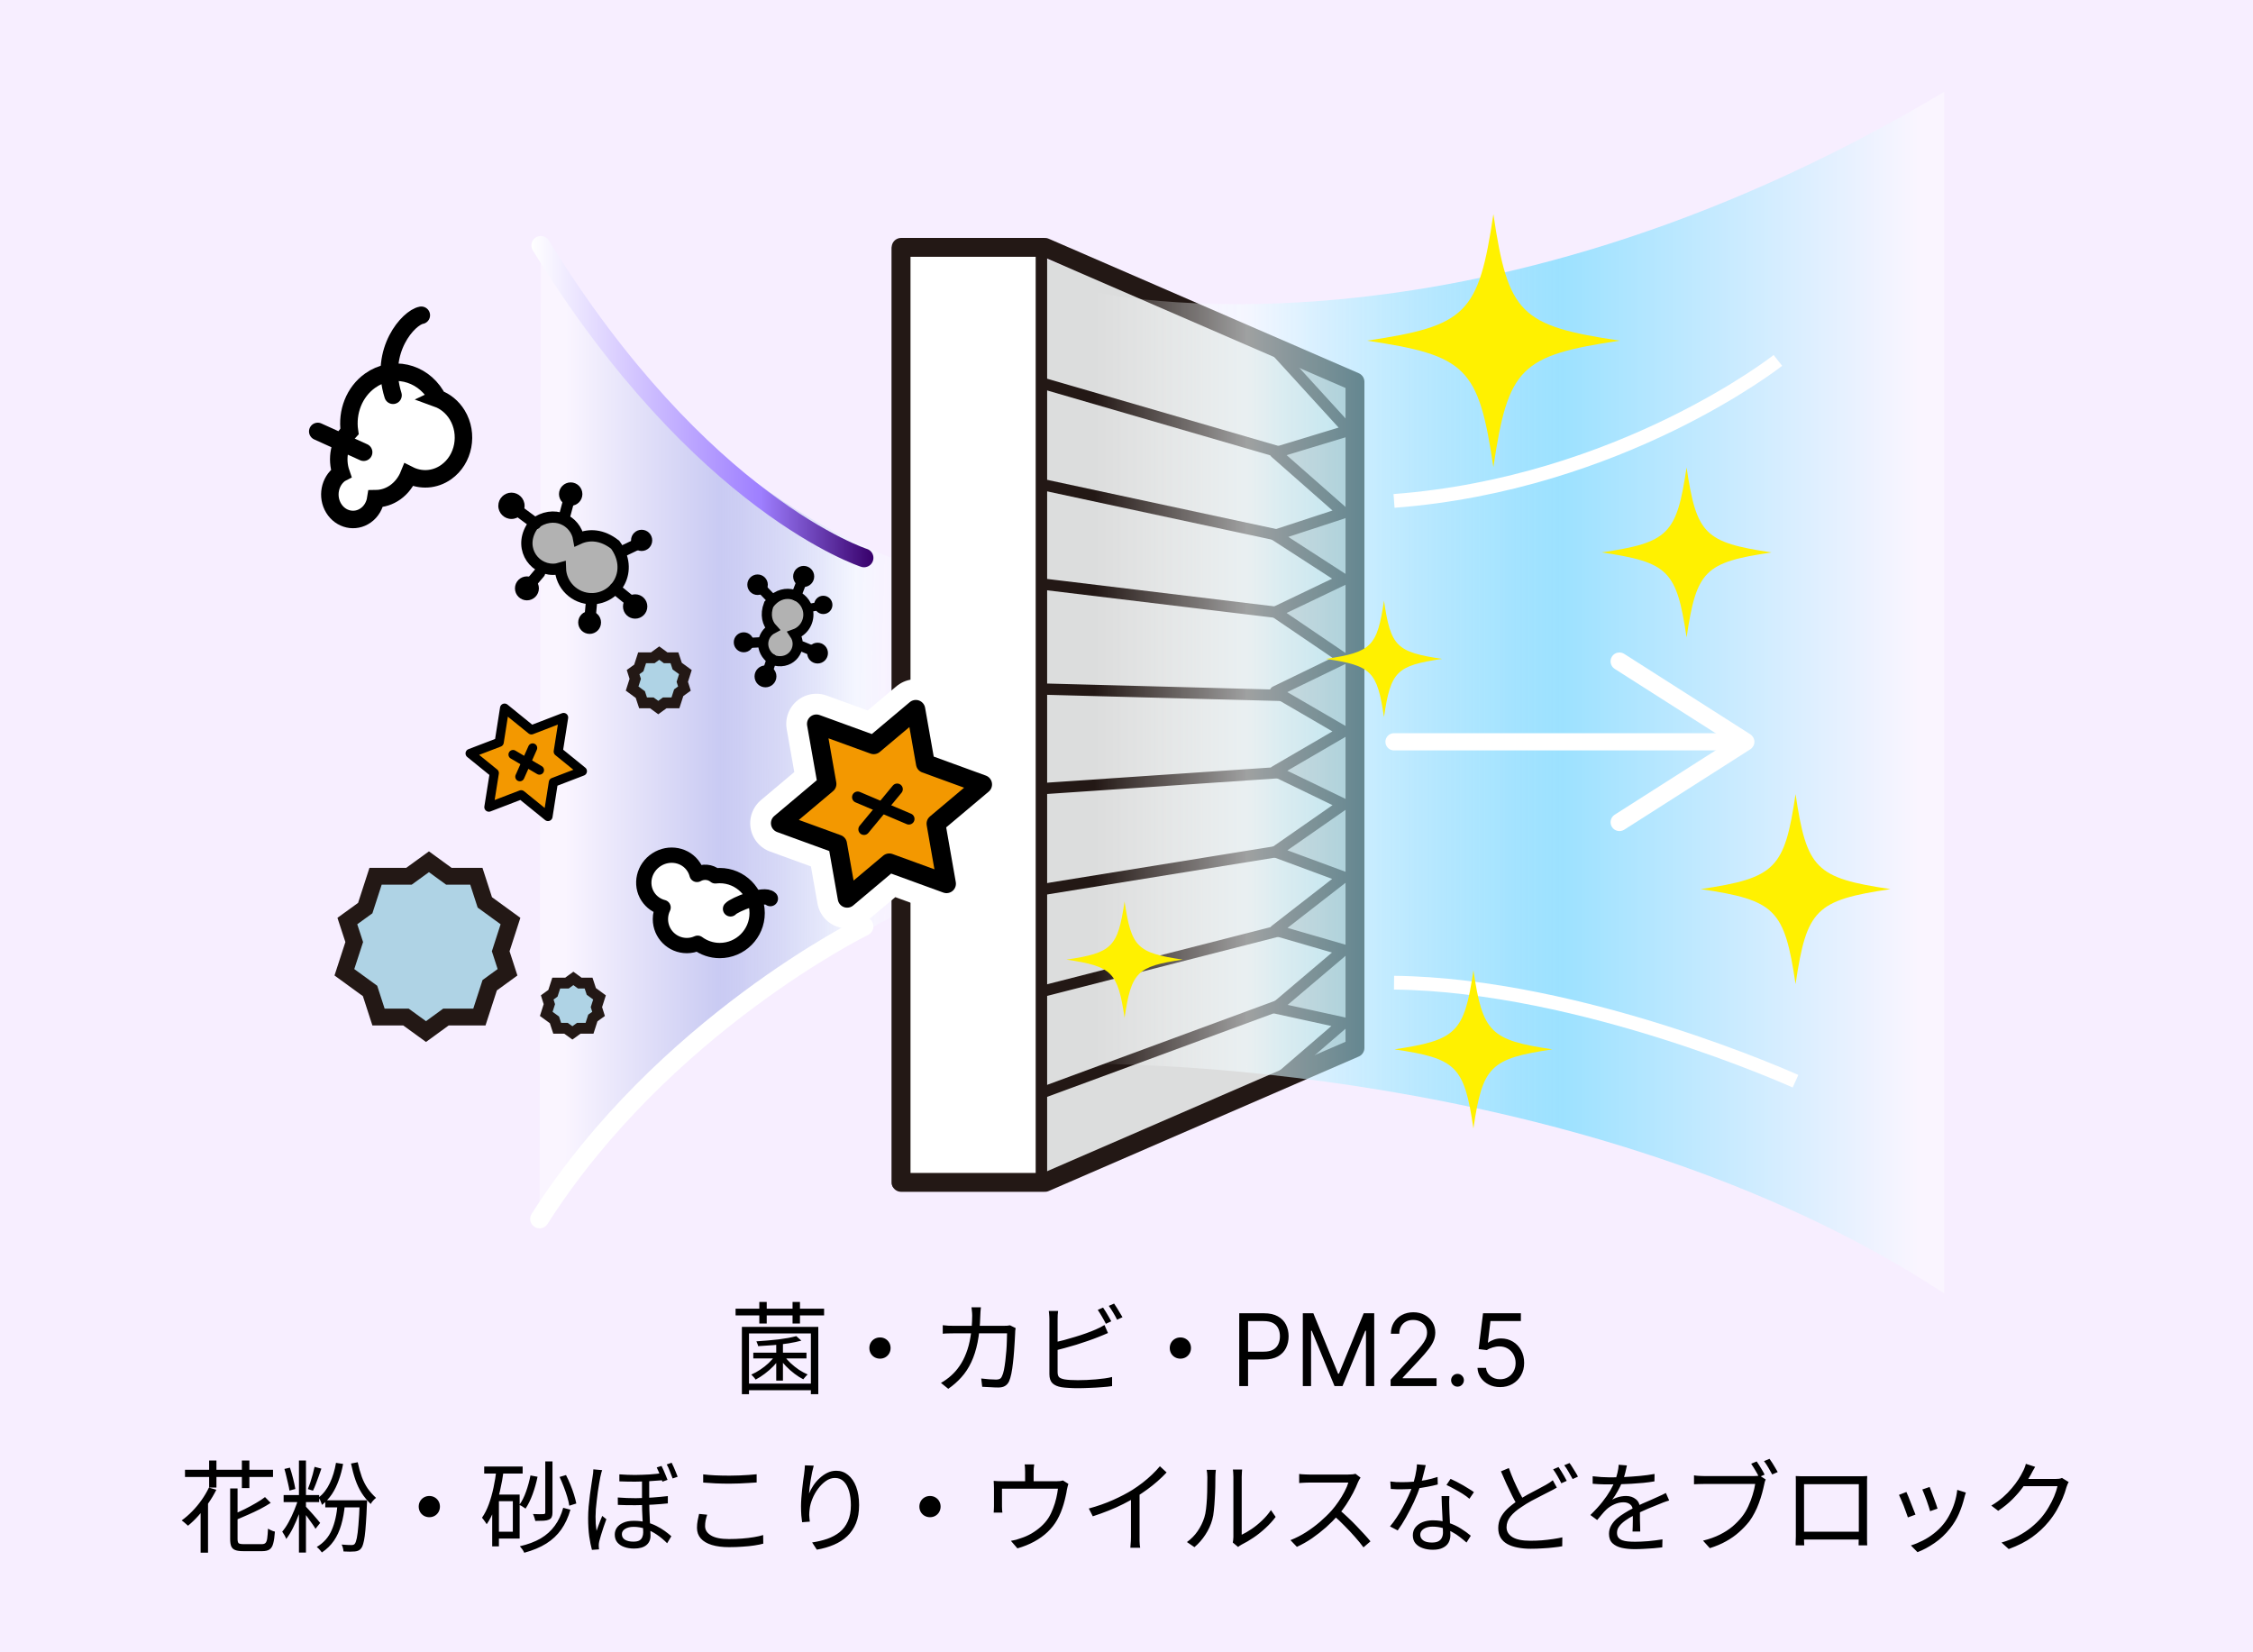 <svg width="270" height="198" viewBox="0 0 270 198" fill="none" xmlns="http://www.w3.org/2000/svg">
<rect width="270" height="198" fill="#F7EEFF"/>
<path d="M90.276 162.092H96.648V162.788H90.276V162.092ZM93.024 160.796H93.828V165.44H93.024V160.796ZM95.424 160.112L96.036 160.652C95.596 160.772 95.084 160.88 94.5 160.976C93.916 161.064 93.308 161.136 92.676 161.192C92.044 161.24 91.436 161.28 90.852 161.312C90.844 161.232 90.816 161.136 90.768 161.024C90.728 160.912 90.688 160.816 90.648 160.736C91.064 160.712 91.496 160.68 91.944 160.64C92.4 160.6 92.844 160.556 93.276 160.508C93.708 160.452 94.108 160.392 94.476 160.328C94.844 160.256 95.16 160.184 95.424 160.112ZM92.916 162.416L93.528 162.668C93.304 163.012 93.028 163.356 92.7 163.7C92.372 164.036 92.02 164.344 91.644 164.624C91.276 164.904 90.912 165.136 90.552 165.32C90.496 165.224 90.416 165.12 90.312 165.008C90.208 164.888 90.116 164.792 90.036 164.72C90.388 164.568 90.744 164.372 91.104 164.132C91.472 163.892 91.812 163.624 92.124 163.328C92.444 163.024 92.708 162.72 92.916 162.416ZM88.152 156.824H98.76V157.628H88.152V156.824ZM89.352 165.8H97.608V166.592H89.352V165.8ZM90.996 156.02H91.884V158.6H90.996V156.02ZM94.98 156.02H95.868V158.6H94.98V156.02ZM88.908 159.008H98.064V167.072H97.176V159.788H89.76V167.072H88.908V159.008ZM93.984 162.488C94.192 162.776 94.448 163.064 94.752 163.352C95.064 163.64 95.396 163.904 95.748 164.144C96.108 164.376 96.456 164.564 96.792 164.708C96.712 164.772 96.62 164.864 96.516 164.984C96.412 165.096 96.328 165.196 96.264 165.284C95.928 165.116 95.58 164.896 95.22 164.624C94.86 164.352 94.52 164.052 94.2 163.724C93.88 163.396 93.612 163.068 93.396 162.74L93.984 162.488ZM105.456 160.268C105.696 160.268 105.912 160.324 106.104 160.436C106.296 160.548 106.448 160.7 106.56 160.892C106.672 161.084 106.728 161.3 106.728 161.54C106.728 161.772 106.672 161.988 106.56 162.188C106.448 162.38 106.296 162.532 106.104 162.644C105.912 162.756 105.696 162.812 105.456 162.812C105.224 162.812 105.008 162.756 104.808 162.644C104.616 162.532 104.464 162.38 104.352 162.188C104.24 161.988 104.184 161.772 104.184 161.54C104.184 161.3 104.24 161.084 104.352 160.892C104.464 160.7 104.616 160.548 104.808 160.436C105.008 160.324 105.224 160.268 105.456 160.268ZM117.552 156.656C117.536 156.792 117.52 156.956 117.504 157.148C117.496 157.332 117.488 157.496 117.48 157.64C117.448 158.864 117.34 159.936 117.156 160.856C116.972 161.768 116.716 162.568 116.388 163.256C116.068 163.936 115.676 164.532 115.212 165.044C114.756 165.556 114.232 166.016 113.64 166.424L112.764 165.716C112.956 165.612 113.164 165.48 113.388 165.32C113.612 165.16 113.816 164.996 114 164.828C114.376 164.492 114.712 164.104 115.008 163.664C115.312 163.224 115.572 162.72 115.788 162.152C116.012 161.584 116.184 160.932 116.304 160.196C116.432 159.452 116.5 158.604 116.508 157.652C116.508 157.564 116.504 157.46 116.496 157.34C116.488 157.22 116.476 157.1 116.46 156.98C116.452 156.86 116.44 156.752 116.424 156.656H117.552ZM121.716 159.152C121.7 159.256 121.684 159.36 121.668 159.464C121.66 159.568 121.656 159.66 121.656 159.74C121.648 159.964 121.632 160.272 121.608 160.664C121.592 161.056 121.564 161.484 121.524 161.948C121.492 162.404 121.448 162.864 121.392 163.328C121.344 163.792 121.28 164.22 121.2 164.612C121.12 164.996 121.028 165.304 120.924 165.536C120.804 165.784 120.64 165.968 120.432 166.088C120.232 166.208 119.968 166.268 119.64 166.268C119.336 166.268 119.016 166.256 118.68 166.232C118.344 166.216 118.02 166.2 117.708 166.184L117.588 165.188C117.916 165.228 118.232 165.26 118.536 165.284C118.848 165.308 119.128 165.32 119.376 165.32C119.552 165.32 119.696 165.292 119.808 165.236C119.92 165.18 120.008 165.076 120.072 164.924C120.168 164.74 120.248 164.488 120.312 164.168C120.376 163.848 120.432 163.488 120.48 163.088C120.528 162.688 120.568 162.284 120.6 161.876C120.632 161.468 120.652 161.08 120.66 160.712C120.676 160.344 120.684 160.032 120.684 159.776H114.36C114.12 159.776 113.884 159.78 113.652 159.788C113.42 159.788 113.196 159.8 112.98 159.824V158.804C113.188 158.828 113.412 158.848 113.652 158.864C113.892 158.872 114.124 158.876 114.348 158.876H120.276C120.436 158.876 120.576 158.872 120.696 158.864C120.824 158.848 120.94 158.832 121.044 158.816L121.716 159.152ZM132.192 156.692C132.296 156.836 132.408 157.008 132.528 157.208C132.648 157.4 132.764 157.596 132.876 157.796C132.996 157.996 133.096 158.176 133.176 158.336L132.528 158.636C132.408 158.388 132.256 158.108 132.072 157.796C131.888 157.476 131.716 157.2 131.556 156.968L132.192 156.692ZM133.512 156.212C133.616 156.364 133.732 156.54 133.86 156.74C133.988 156.94 134.108 157.14 134.22 157.34C134.34 157.532 134.44 157.7 134.52 157.844L133.872 158.144C133.744 157.88 133.588 157.596 133.404 157.292C133.22 156.98 133.044 156.712 132.876 156.488L133.512 156.212ZM126.804 157.1C126.788 157.236 126.772 157.392 126.756 157.568C126.748 157.736 126.744 157.904 126.744 158.072C126.744 158.176 126.744 158.384 126.744 158.696C126.744 159 126.744 159.368 126.744 159.8C126.744 160.224 126.744 160.676 126.744 161.156C126.744 161.628 126.744 162.084 126.744 162.524C126.744 162.964 126.744 163.352 126.744 163.688C126.744 164.016 126.744 164.256 126.744 164.408C126.744 164.712 126.808 164.924 126.936 165.044C127.072 165.156 127.288 165.24 127.584 165.296C127.776 165.328 128.012 165.352 128.292 165.368C128.58 165.384 128.872 165.392 129.168 165.392C129.488 165.392 129.832 165.384 130.2 165.368C130.568 165.352 130.94 165.328 131.316 165.296C131.7 165.264 132.06 165.224 132.396 165.176C132.732 165.128 133.024 165.072 133.272 165.008V166.1C132.928 166.156 132.512 166.2 132.024 166.232C131.544 166.272 131.048 166.3 130.536 166.316C130.032 166.34 129.56 166.352 129.12 166.352C128.768 166.352 128.42 166.34 128.076 166.316C127.74 166.3 127.448 166.272 127.2 166.232C126.736 166.152 126.38 165.996 126.132 165.764C125.884 165.524 125.76 165.16 125.76 164.672C125.76 164.472 125.76 164.192 125.76 163.832C125.76 163.472 125.76 163.06 125.76 162.596C125.76 162.132 125.76 161.66 125.76 161.18C125.76 160.692 125.76 160.232 125.76 159.8C125.76 159.368 125.76 159 125.76 158.696C125.76 158.384 125.76 158.176 125.76 158.072C125.76 157.968 125.756 157.86 125.748 157.748C125.748 157.636 125.74 157.524 125.724 157.412C125.716 157.292 125.704 157.188 125.688 157.1H126.804ZM126.3 160.88C126.66 160.8 127.056 160.704 127.488 160.592C127.928 160.472 128.372 160.344 128.82 160.208C129.276 160.072 129.716 159.928 130.14 159.776C130.572 159.624 130.96 159.472 131.304 159.32C131.488 159.24 131.668 159.156 131.844 159.068C132.02 158.98 132.192 158.884 132.36 158.78L132.78 159.74C132.612 159.812 132.424 159.892 132.216 159.98C132.016 160.06 131.828 160.136 131.652 160.208C131.276 160.36 130.856 160.516 130.392 160.676C129.936 160.836 129.464 160.992 128.976 161.144C128.488 161.288 128.012 161.424 127.548 161.552C127.092 161.68 126.676 161.788 126.3 161.876V160.88ZM141.456 160.268C141.696 160.268 141.912 160.324 142.104 160.436C142.296 160.548 142.448 160.7 142.56 160.892C142.672 161.084 142.728 161.3 142.728 161.54C142.728 161.772 142.672 161.988 142.56 162.188C142.448 162.38 142.296 162.532 142.104 162.644C141.912 162.756 141.696 162.812 141.456 162.812C141.224 162.812 141.008 162.756 140.808 162.644C140.616 162.532 140.464 162.38 140.352 162.188C140.24 161.988 140.184 161.772 140.184 161.54C140.184 161.3 140.24 161.084 140.352 160.892C140.464 160.7 140.616 160.548 140.808 160.436C141.008 160.324 141.224 160.268 141.456 160.268ZM148.512 166.1V157.372H151.461C152.146 157.372 152.706 157.496 153.14 157.743C153.578 157.987 153.902 158.318 154.112 158.736C154.322 159.154 154.427 159.619 154.427 160.134C154.427 160.648 154.322 161.115 154.112 161.536C153.905 161.956 153.583 162.291 153.149 162.541C152.714 162.789 152.157 162.912 151.478 162.912H149.365V161.975H151.444C151.913 161.975 152.289 161.894 152.574 161.732C152.858 161.57 153.064 161.351 153.191 161.075C153.322 160.797 153.387 160.483 153.387 160.134C153.387 159.784 153.322 159.472 153.191 159.196C153.064 158.921 152.856 158.705 152.569 158.548C152.282 158.389 151.902 158.31 151.427 158.31H149.569V166.1H148.512ZM156.13 157.372H157.391L160.357 164.617H160.459L163.425 157.372H164.686V166.1H163.698V159.469H163.613L160.885 166.1H159.931L157.204 159.469H157.118V166.1H156.13V157.372ZM166.652 166.1V165.333L169.533 162.179C169.871 161.81 170.149 161.489 170.368 161.216C170.587 160.941 170.749 160.682 170.854 160.441C170.962 160.196 171.016 159.941 171.016 159.673C171.016 159.367 170.942 159.101 170.794 158.877C170.649 158.652 170.45 158.479 170.197 158.357C169.945 158.235 169.661 158.173 169.345 158.173C169.01 158.173 168.717 158.243 168.467 158.382C168.22 158.519 168.028 158.71 167.892 158.958C167.759 159.205 167.692 159.494 167.692 159.827H166.686C166.686 159.316 166.804 158.867 167.04 158.48C167.276 158.094 167.597 157.793 168.003 157.577C168.412 157.361 168.871 157.253 169.379 157.253C169.891 157.253 170.344 157.361 170.739 157.577C171.134 157.793 171.443 158.084 171.668 158.45C171.892 158.817 172.004 159.225 172.004 159.673C172.004 159.994 171.946 160.308 171.83 160.615C171.716 160.919 171.517 161.259 171.233 161.634C170.952 162.006 170.561 162.46 170.061 162.997L168.101 165.094V165.162H172.158V166.1H166.652ZM174.668 166.168C174.457 166.168 174.277 166.093 174.126 165.942C173.976 165.791 173.901 165.611 173.901 165.401C173.901 165.191 173.976 165.01 174.126 164.86C174.277 164.709 174.457 164.634 174.668 164.634C174.878 164.634 175.058 164.709 175.209 164.86C175.359 165.01 175.435 165.191 175.435 165.401C175.435 165.54 175.399 165.668 175.328 165.784C175.26 165.901 175.168 165.994 175.051 166.066C174.938 166.134 174.81 166.168 174.668 166.168ZM179.774 166.219C179.274 166.219 178.824 166.119 178.423 165.921C178.022 165.722 177.701 165.449 177.46 165.102C177.218 164.756 177.086 164.361 177.064 163.918H178.086C178.126 164.313 178.305 164.639 178.623 164.898C178.944 165.154 179.328 165.281 179.774 165.281C180.132 165.281 180.45 165.198 180.728 165.03C181.01 164.862 181.23 164.632 181.389 164.34C181.551 164.044 181.632 163.71 181.632 163.338C181.632 162.958 181.548 162.618 181.38 162.32C181.216 162.019 180.988 161.781 180.699 161.608C180.409 161.435 180.078 161.347 179.706 161.344C179.439 161.341 179.164 161.382 178.883 161.468C178.602 161.55 178.37 161.656 178.189 161.787L177.2 161.668L177.728 157.372H182.262V158.31H178.615L178.308 160.884H178.359C178.538 160.742 178.762 160.624 179.032 160.53C179.302 160.436 179.583 160.389 179.876 160.389C180.41 160.389 180.886 160.517 181.304 160.773C181.724 161.026 182.054 161.372 182.292 161.813C182.534 162.253 182.655 162.756 182.655 163.321C182.655 163.878 182.53 164.375 182.28 164.813C182.032 165.247 181.691 165.591 181.257 165.844C180.822 166.094 180.328 166.219 179.774 166.219ZM25.038 178.26L25.926 178.524C25.646 179.084 25.322 179.628 24.954 180.156C24.586 180.684 24.194 181.176 23.778 181.632C23.37 182.088 22.954 182.488 22.53 182.832C22.474 182.776 22.398 182.708 22.302 182.628C22.214 182.548 22.122 182.468 22.026 182.388C21.93 182.308 21.846 182.244 21.774 182.196C22.206 181.884 22.626 181.52 23.034 181.104C23.442 180.688 23.818 180.236 24.162 179.748C24.506 179.26 24.798 178.764 25.038 178.26ZM27.582 178.368H28.47V184.428C28.47 184.684 28.514 184.852 28.602 184.932C28.698 185.004 28.902 185.04 29.214 185.04C29.286 185.04 29.418 185.04 29.61 185.04C29.81 185.04 30.026 185.04 30.258 185.04C30.498 185.04 30.722 185.04 30.93 185.04C31.138 185.04 31.29 185.04 31.386 185.04C31.578 185.04 31.722 184.992 31.818 184.896C31.914 184.8 31.982 184.62 32.022 184.356C32.062 184.084 32.094 183.692 32.118 183.18C32.19 183.228 32.274 183.276 32.37 183.324C32.466 183.372 32.566 183.416 32.67 183.456C32.774 183.488 32.866 183.516 32.946 183.54C32.906 184.14 32.838 184.612 32.742 184.956C32.654 185.3 32.506 185.54 32.298 185.676C32.098 185.812 31.81 185.88 31.434 185.88C31.378 185.88 31.27 185.88 31.11 185.88C30.958 185.88 30.782 185.88 30.582 185.88C30.382 185.88 30.178 185.88 29.97 185.88C29.77 185.88 29.594 185.88 29.442 185.88C29.29 185.88 29.19 185.88 29.142 185.88C28.734 185.88 28.418 185.836 28.194 185.748C27.97 185.668 27.81 185.52 27.714 185.304C27.626 185.096 27.582 184.804 27.582 184.428V178.368ZM31.758 179.4L32.442 180.096C32.074 180.336 31.654 180.58 31.182 180.828C30.71 181.068 30.218 181.3 29.706 181.524C29.202 181.748 28.71 181.96 28.23 182.16C28.206 182.064 28.158 181.952 28.086 181.824C28.022 181.688 27.958 181.576 27.894 181.488C28.366 181.296 28.838 181.084 29.31 180.852C29.79 180.612 30.242 180.368 30.666 180.12C31.098 179.872 31.462 179.632 31.758 179.4ZM22.17 176.124H32.718V176.988H22.17V176.124ZM25.062 175.02H25.938V178.26H25.062V175.02ZM28.986 175.02H29.886V178.32H28.986V175.02ZM24.042 180.528L24.918 179.652L24.93 179.664V186.06H24.042V180.528ZM40.266 175.296L41.118 175.428C40.99 176.132 40.814 176.788 40.59 177.396C40.374 178.004 40.102 178.556 39.774 179.052C39.446 179.54 39.05 179.968 38.586 180.336C38.57 180.264 38.538 180.172 38.49 180.06C38.45 179.948 38.402 179.836 38.346 179.724C38.29 179.612 38.238 179.524 38.19 179.46C38.758 179.004 39.206 178.42 39.534 177.708C39.87 176.996 40.114 176.192 40.266 175.296ZM38.982 179.784H43.494V180.636H38.982V179.784ZM43.11 179.784H43.998C43.998 179.784 43.994 179.812 43.986 179.868C43.986 179.916 43.986 179.972 43.986 180.036C43.986 180.1 43.982 180.156 43.974 180.204C43.942 181.108 43.902 181.876 43.854 182.508C43.814 183.14 43.766 183.66 43.71 184.068C43.654 184.476 43.59 184.796 43.518 185.028C43.454 185.26 43.378 185.428 43.29 185.532C43.186 185.668 43.074 185.76 42.954 185.808C42.842 185.864 42.698 185.9 42.522 185.916C42.378 185.932 42.182 185.94 41.934 185.94C41.694 185.94 41.438 185.932 41.166 185.916C41.158 185.796 41.134 185.656 41.094 185.496C41.054 185.336 41.002 185.2 40.938 185.088C41.194 185.112 41.43 185.128 41.646 185.136C41.862 185.144 42.018 185.148 42.114 185.148C42.218 185.148 42.298 185.136 42.354 185.112C42.418 185.096 42.474 185.056 42.522 184.992C42.61 184.88 42.69 184.652 42.762 184.308C42.834 183.964 42.898 183.444 42.954 182.748C43.018 182.052 43.07 181.124 43.11 179.964V179.784ZM40.458 180.216L41.334 180.264C41.254 181.184 41.106 182.008 40.89 182.736C40.682 183.456 40.39 184.088 40.014 184.632C39.638 185.176 39.158 185.644 38.574 186.036C38.542 185.98 38.486 185.908 38.406 185.82C38.334 185.74 38.258 185.656 38.178 185.568C38.098 185.488 38.026 185.424 37.962 185.376C38.786 184.888 39.382 184.216 39.75 183.36C40.126 182.504 40.362 181.456 40.458 180.216ZM42.87 175.224C43.014 175.888 43.178 176.476 43.362 176.988C43.554 177.5 43.786 177.956 44.058 178.356C44.338 178.756 44.674 179.136 45.066 179.496C44.946 179.584 44.826 179.696 44.706 179.832C44.586 179.96 44.494 180.092 44.43 180.228C43.998 179.812 43.634 179.372 43.338 178.908C43.042 178.436 42.794 177.912 42.594 177.336C42.394 176.76 42.218 176.108 42.066 175.38L42.87 175.224ZM35.826 175.02H36.666V186.048H35.826V175.02ZM33.99 179.16H38.25V180H33.99V179.16ZM35.778 179.496L36.378 179.724C36.234 180.26 36.054 180.824 35.838 181.416C35.622 182 35.382 182.556 35.118 183.084C34.854 183.612 34.582 184.056 34.302 184.416C34.254 184.28 34.182 184.128 34.086 183.96C33.99 183.792 33.902 183.652 33.822 183.54C34.086 183.236 34.342 182.856 34.59 182.4C34.838 181.944 35.066 181.46 35.274 180.948C35.49 180.436 35.658 179.952 35.778 179.496ZM36.582 180.468C36.662 180.548 36.786 180.68 36.954 180.864C37.13 181.048 37.314 181.252 37.506 181.476C37.698 181.692 37.874 181.896 38.034 182.088C38.194 182.28 38.306 182.416 38.37 182.496L37.806 183.204C37.734 183.068 37.622 182.892 37.47 182.676C37.326 182.46 37.166 182.236 36.99 182.004C36.822 181.764 36.662 181.544 36.51 181.344C36.358 181.144 36.234 180.984 36.138 180.864L36.582 180.468ZM34.086 176.028L34.746 175.872C34.882 176.28 35.01 176.724 35.13 177.204C35.25 177.676 35.338 178.084 35.394 178.428L34.686 178.62C34.654 178.38 34.602 178.112 34.53 177.816C34.466 177.52 34.394 177.216 34.314 176.904C34.242 176.584 34.166 176.292 34.086 176.028ZM37.698 175.776L38.514 175.992C38.41 176.28 38.302 176.588 38.19 176.916C38.078 177.236 37.962 177.548 37.842 177.852C37.73 178.148 37.618 178.408 37.506 178.632L36.894 178.44C36.99 178.208 37.09 177.936 37.194 177.624C37.298 177.304 37.394 176.984 37.482 176.664C37.57 176.336 37.642 176.04 37.698 175.776ZM51.45 179.268C51.69 179.268 51.906 179.324 52.098 179.436C52.29 179.548 52.442 179.7 52.554 179.892C52.666 180.084 52.722 180.3 52.722 180.54C52.722 180.772 52.666 180.988 52.554 181.188C52.442 181.38 52.29 181.532 52.098 181.644C51.906 181.756 51.69 181.812 51.45 181.812C51.218 181.812 51.002 181.756 50.802 181.644C50.61 181.532 50.458 181.38 50.346 181.188C50.234 180.988 50.178 180.772 50.178 180.54C50.178 180.3 50.234 180.084 50.346 179.892C50.458 179.7 50.61 179.548 50.802 179.436C51.002 179.324 51.218 179.268 51.45 179.268ZM65.346 175.128H66.21V181.26C66.21 181.484 66.178 181.664 66.114 181.8C66.058 181.928 65.95 182.028 65.79 182.1C65.63 182.172 65.418 182.216 65.154 182.232C64.898 182.248 64.562 182.256 64.146 182.256C64.13 182.136 64.094 182 64.038 181.848C63.99 181.688 63.934 181.548 63.87 181.428C64.166 181.436 64.43 181.444 64.662 181.452C64.902 181.452 65.062 181.448 65.142 181.44C65.278 181.44 65.346 181.376 65.346 181.248V175.128ZM63.57 176.808L64.422 176.964C64.27 177.692 64.07 178.396 63.822 179.076C63.574 179.748 63.294 180.316 62.982 180.78C62.934 180.74 62.862 180.692 62.766 180.636C62.678 180.572 62.586 180.512 62.49 180.456C62.394 180.4 62.31 180.36 62.238 180.336C62.558 179.896 62.826 179.364 63.042 178.74C63.266 178.116 63.442 177.472 63.57 176.808ZM67.062 176.988L67.83 176.76C68.014 177.112 68.19 177.496 68.358 177.912C68.526 178.32 68.67 178.72 68.79 179.112C68.91 179.504 69.002 179.856 69.066 180.168L68.226 180.432C68.178 180.112 68.094 179.756 67.974 179.364C67.854 178.964 67.714 178.56 67.554 178.152C67.394 177.736 67.23 177.348 67.062 176.988ZM67.494 180.684L68.358 180.912C68.102 181.816 67.738 182.604 67.266 183.276C66.794 183.948 66.194 184.512 65.466 184.968C64.738 185.424 63.858 185.792 62.826 186.072C62.778 185.952 62.702 185.816 62.598 185.664C62.494 185.52 62.394 185.396 62.298 185.292C63.274 185.068 64.106 184.756 64.794 184.356C65.482 183.948 66.046 183.44 66.486 182.832C66.934 182.224 67.27 181.508 67.494 180.684ZM58.026 175.74H62.634V176.58H58.026V175.74ZM59.406 179.1H62.274V184.368H59.406V183.552H61.458V179.892H59.406V179.1ZM59.502 176.076L60.366 176.196C60.254 177.036 60.106 177.852 59.922 178.644C59.738 179.436 59.514 180.172 59.25 180.852C58.994 181.532 58.686 182.132 58.326 182.652C58.294 182.588 58.242 182.508 58.17 182.412C58.106 182.316 58.034 182.216 57.954 182.112C57.882 182.008 57.818 181.928 57.762 181.872C58.082 181.416 58.354 180.88 58.578 180.264C58.802 179.648 58.99 178.984 59.142 178.272C59.294 177.56 59.414 176.828 59.502 176.076ZM58.986 179.1H59.79V185.304H58.986V179.1ZM77.802 177.108C77.802 177.396 77.802 177.708 77.802 178.044C77.802 178.38 77.802 178.708 77.802 179.028C77.802 179.34 77.802 179.624 77.802 179.88C77.802 180.256 77.81 180.64 77.826 181.032C77.842 181.416 77.858 181.792 77.874 182.16C77.898 182.528 77.918 182.872 77.934 183.192C77.95 183.504 77.958 183.78 77.958 184.02C77.958 184.508 77.79 184.888 77.454 185.16C77.118 185.432 76.63 185.568 75.99 185.568C75.55 185.568 75.154 185.504 74.802 185.376C74.458 185.256 74.182 185.072 73.974 184.824C73.774 184.576 73.674 184.264 73.674 183.888C73.674 183.6 73.754 183.332 73.914 183.084C74.082 182.836 74.334 182.636 74.67 182.484C75.006 182.324 75.438 182.244 75.966 182.244C76.502 182.244 76.994 182.3 77.442 182.412C77.898 182.524 78.31 182.676 78.678 182.868C79.046 183.052 79.378 183.252 79.674 183.468C79.97 183.684 80.23 183.892 80.454 184.092L79.95 184.932C79.566 184.54 79.154 184.196 78.714 183.9C78.282 183.604 77.83 183.376 77.358 183.216C76.894 183.048 76.422 182.964 75.942 182.964C75.518 182.964 75.174 183.048 74.91 183.216C74.654 183.376 74.526 183.584 74.526 183.84C74.526 184.136 74.65 184.36 74.898 184.512C75.154 184.664 75.49 184.74 75.906 184.74C76.218 184.74 76.458 184.692 76.626 184.596C76.794 184.492 76.91 184.356 76.974 184.188C77.046 184.02 77.082 183.832 77.082 183.624C77.082 183.448 77.074 183.216 77.058 182.928C77.042 182.64 77.022 182.324 76.998 181.98C76.982 181.636 76.966 181.288 76.95 180.936C76.942 180.576 76.938 180.24 76.938 179.928C76.938 179.64 76.938 179.32 76.938 178.968C76.938 178.608 76.938 178.264 76.938 177.936C76.938 177.6 76.938 177.324 76.938 177.108H77.802ZM74.034 179.448C74.762 179.504 75.478 179.532 76.182 179.532C76.894 179.524 77.578 179.496 78.234 179.448C78.89 179.4 79.49 179.344 80.034 179.28V180.156C79.53 180.212 78.946 180.26 78.282 180.3C77.618 180.34 76.922 180.364 76.194 180.372C75.474 180.38 74.758 180.368 74.046 180.336L74.034 179.448ZM74.226 176.676C74.874 176.724 75.502 176.748 76.11 176.748C76.718 176.74 77.298 176.72 77.85 176.688C78.402 176.648 78.902 176.596 79.35 176.532V177.384C78.902 177.424 78.402 177.46 77.85 177.492C77.306 177.524 76.726 177.544 76.11 177.552C75.502 177.552 74.874 177.54 74.226 177.516V176.676ZM72.162 176.172C72.138 176.236 72.11 176.32 72.078 176.424C72.054 176.52 72.03 176.62 72.006 176.724C71.982 176.82 71.962 176.904 71.946 176.976C71.906 177.2 71.858 177.464 71.802 177.768C71.746 178.072 71.694 178.4 71.646 178.752C71.598 179.104 71.554 179.46 71.514 179.82C71.474 180.172 71.438 180.516 71.406 180.852C71.382 181.188 71.37 181.488 71.37 181.752C71.37 182.04 71.378 182.32 71.394 182.592C71.418 182.864 71.45 183.148 71.49 183.444C71.554 183.26 71.626 183.06 71.706 182.844C71.786 182.628 71.866 182.416 71.946 182.208C72.034 182 72.11 181.816 72.174 181.656L72.666 182.052C72.57 182.324 72.462 182.628 72.342 182.964C72.23 183.3 72.126 183.624 72.03 183.936C71.934 184.248 71.862 184.504 71.814 184.704C71.798 184.784 71.782 184.876 71.766 184.98C71.758 185.076 71.754 185.164 71.754 185.244C71.762 185.3 71.766 185.364 71.766 185.436C71.774 185.516 71.782 185.592 71.79 185.664L70.938 185.724C70.818 185.292 70.71 184.756 70.614 184.116C70.526 183.468 70.482 182.736 70.482 181.92C70.482 181.48 70.502 181.02 70.542 180.54C70.59 180.06 70.642 179.592 70.698 179.136C70.762 178.68 70.822 178.26 70.878 177.876C70.942 177.492 70.99 177.176 71.022 176.928C71.046 176.792 71.066 176.648 71.082 176.496C71.098 176.344 71.106 176.204 71.106 176.076L72.162 176.172ZM79.278 175.668C79.358 175.812 79.442 175.988 79.53 176.196C79.618 176.396 79.702 176.596 79.782 176.796C79.87 176.996 79.942 177.176 79.998 177.336L79.386 177.552C79.33 177.376 79.262 177.188 79.182 176.988C79.11 176.78 79.03 176.576 78.942 176.376C78.862 176.176 78.782 176 78.702 175.848L79.278 175.668ZM80.49 175.284C80.57 175.436 80.654 175.612 80.742 175.812C80.83 176.012 80.914 176.212 80.994 176.412C81.082 176.612 81.154 176.796 81.21 176.964L80.61 177.168C80.514 176.904 80.402 176.616 80.274 176.304C80.154 175.984 80.03 175.712 79.902 175.488L80.49 175.284ZM84.27 176.676C84.702 176.732 85.186 176.772 85.722 176.796C86.266 176.82 86.838 176.832 87.438 176.832C87.822 176.832 88.206 176.824 88.59 176.808C88.982 176.792 89.354 176.772 89.706 176.748C90.066 176.716 90.39 176.688 90.678 176.664V177.648C90.406 177.664 90.09 177.684 89.73 177.708C89.37 177.732 88.99 177.752 88.59 177.768C88.198 177.784 87.814 177.792 87.438 177.792C86.838 177.792 86.278 177.78 85.758 177.756C85.238 177.724 84.742 177.692 84.27 177.66V176.676ZM84.75 181.512C84.67 181.752 84.606 181.984 84.558 182.208C84.518 182.432 84.498 182.656 84.498 182.88C84.498 183.336 84.734 183.708 85.206 183.996C85.678 184.284 86.394 184.428 87.354 184.428C87.906 184.428 88.438 184.408 88.95 184.368C89.462 184.328 89.93 184.272 90.354 184.2C90.786 184.128 91.154 184.044 91.458 183.948L91.47 184.98C91.182 185.06 90.826 185.132 90.402 185.196C89.986 185.26 89.522 185.308 89.01 185.34C88.498 185.38 87.954 185.4 87.378 185.4C86.57 185.4 85.878 185.312 85.302 185.136C84.726 184.96 84.286 184.7 83.982 184.356C83.678 184.012 83.526 183.588 83.526 183.084C83.526 182.772 83.554 182.476 83.61 182.196C83.666 181.916 83.722 181.656 83.778 181.416L84.75 181.512ZM97.518 175.632C97.454 175.856 97.39 176.116 97.326 176.412C97.27 176.7 97.214 177.004 97.158 177.324C97.11 177.636 97.066 177.936 97.026 178.224C96.994 178.512 96.97 178.76 96.954 178.968C97.082 178.664 97.25 178.352 97.458 178.032C97.666 177.712 97.914 177.42 98.202 177.156C98.49 176.884 98.802 176.664 99.138 176.496C99.482 176.328 99.842 176.244 100.218 176.244C100.754 176.244 101.226 176.412 101.634 176.748C102.05 177.084 102.374 177.56 102.606 178.176C102.838 178.792 102.954 179.52 102.954 180.36C102.954 181.192 102.83 181.916 102.582 182.532C102.334 183.14 101.986 183.656 101.538 184.08C101.09 184.504 100.554 184.848 99.93 185.112C99.314 185.376 98.634 185.572 97.89 185.7L97.326 184.836C97.974 184.74 98.578 184.596 99.138 184.404C99.706 184.204 100.202 183.936 100.626 183.6C101.05 183.256 101.378 182.82 101.61 182.292C101.85 181.764 101.97 181.124 101.97 180.372C101.97 179.74 101.898 179.18 101.754 178.692C101.61 178.196 101.398 177.808 101.118 177.528C100.838 177.248 100.486 177.108 100.062 177.108C99.686 177.108 99.326 177.228 98.982 177.468C98.638 177.708 98.322 178.02 98.034 178.404C97.754 178.78 97.526 179.188 97.35 179.628C97.174 180.06 97.066 180.472 97.026 180.864C96.994 181.096 96.978 181.324 96.978 181.548C96.986 181.772 97.01 182.036 97.05 182.34L96.126 182.412C96.094 182.188 96.062 181.912 96.03 181.584C96.006 181.256 95.994 180.896 95.994 180.504C95.994 180.224 96.006 179.912 96.03 179.568C96.062 179.216 96.094 178.864 96.126 178.512C96.166 178.152 96.206 177.808 96.246 177.48C96.294 177.152 96.334 176.868 96.366 176.628C96.39 176.444 96.41 176.268 96.426 176.1C96.442 175.924 96.454 175.756 96.462 175.596L97.518 175.632ZM111.45 179.268C111.69 179.268 111.906 179.324 112.098 179.436C112.29 179.548 112.442 179.7 112.554 179.892C112.666 180.084 112.722 180.3 112.722 180.54C112.722 180.772 112.666 180.988 112.554 181.188C112.442 181.38 112.29 181.532 112.098 181.644C111.906 181.756 111.69 181.812 111.45 181.812C111.218 181.812 111.002 181.756 110.802 181.644C110.61 181.532 110.458 181.38 110.346 181.188C110.234 180.988 110.178 180.772 110.178 180.54C110.178 180.3 110.234 180.084 110.346 179.892C110.458 179.7 110.61 179.548 110.802 179.436C111.002 179.324 111.218 179.268 111.45 179.268ZM123.942 175.488C123.918 175.672 123.898 175.836 123.882 175.98C123.874 176.124 123.87 176.26 123.87 176.388C123.87 176.484 123.87 176.632 123.87 176.832C123.87 177.032 123.87 177.24 123.87 177.456C123.87 177.672 123.87 177.852 123.87 177.996H122.85C122.85 177.836 122.85 177.648 122.85 177.432C122.85 177.216 122.85 177.012 122.85 176.82C122.85 176.628 122.85 176.484 122.85 176.388C122.85 176.26 122.846 176.124 122.838 175.98C122.838 175.836 122.822 175.672 122.79 175.488H123.942ZM128.034 177.816C128.002 177.904 127.97 178.02 127.938 178.164C127.906 178.3 127.878 178.424 127.854 178.536C127.822 178.776 127.77 179.044 127.698 179.34C127.634 179.636 127.554 179.948 127.458 180.276C127.362 180.596 127.25 180.916 127.122 181.236C126.994 181.548 126.846 181.852 126.678 182.148C126.382 182.668 126.002 183.148 125.538 183.588C125.074 184.028 124.538 184.412 123.93 184.74C123.33 185.068 122.662 185.336 121.926 185.544L121.146 184.644C121.346 184.612 121.554 184.568 121.77 184.512C121.994 184.448 122.202 184.38 122.394 184.308C122.794 184.18 123.198 184 123.606 183.768C124.014 183.528 124.394 183.252 124.746 182.94C125.106 182.62 125.406 182.272 125.646 181.896C125.862 181.552 126.046 181.176 126.198 180.768C126.358 180.36 126.486 179.948 126.582 179.532C126.678 179.116 126.746 178.736 126.786 178.392H120.078C120.078 178.52 120.078 178.684 120.078 178.884C120.078 179.084 120.078 179.296 120.078 179.52C120.078 179.736 120.078 179.94 120.078 180.132C120.078 180.316 120.078 180.452 120.078 180.54C120.078 180.652 120.082 180.776 120.09 180.912C120.098 181.048 120.11 181.164 120.126 181.26H119.082C119.098 181.148 119.106 181.02 119.106 180.876C119.114 180.732 119.118 180.604 119.118 180.492C119.118 180.396 119.118 180.252 119.118 180.06C119.118 179.868 119.118 179.664 119.118 179.448C119.118 179.224 119.118 179.016 119.118 178.824C119.118 178.632 119.118 178.484 119.118 178.38C119.118 178.252 119.114 178.1 119.106 177.924C119.106 177.748 119.098 177.592 119.082 177.456C119.258 177.472 119.434 177.484 119.61 177.492C119.794 177.5 119.99 177.504 120.198 177.504H126.558C126.782 177.504 126.954 177.496 127.074 177.48C127.202 177.456 127.306 177.432 127.386 177.408L128.034 177.816ZM130.482 180.768C131.522 180.488 132.49 180.148 133.386 179.748C134.282 179.348 135.062 178.94 135.726 178.524C136.142 178.26 136.546 177.976 136.938 177.672C137.338 177.36 137.714 177.036 138.066 176.7C138.418 176.364 138.73 176.032 139.002 175.704L139.806 176.448C139.47 176.808 139.106 177.16 138.714 177.504C138.322 177.848 137.906 178.18 137.466 178.5C137.034 178.812 136.582 179.116 136.11 179.412C135.67 179.676 135.174 179.948 134.622 180.228C134.07 180.508 133.482 180.772 132.858 181.02C132.234 181.268 131.602 181.496 130.962 181.704L130.482 180.768ZM135.534 179.028L136.566 178.716V184.188C136.566 184.34 136.566 184.5 136.566 184.668C136.574 184.836 136.582 184.992 136.59 185.136C136.606 185.28 136.622 185.392 136.638 185.472H135.462C135.47 185.392 135.478 185.28 135.486 185.136C135.502 184.992 135.514 184.836 135.522 184.668C135.53 184.5 135.534 184.34 135.534 184.188V179.028ZM147.738 184.848C147.762 184.752 147.778 184.648 147.786 184.536C147.802 184.416 147.81 184.296 147.81 184.176C147.81 184.096 147.81 183.92 147.81 183.648C147.81 183.376 147.81 183.044 147.81 182.652C147.81 182.252 147.81 181.82 147.81 181.356C147.81 180.892 147.81 180.428 147.81 179.964C147.81 179.492 147.81 179.052 147.81 178.644C147.81 178.236 147.81 177.884 147.81 177.588C147.81 177.292 147.81 177.092 147.81 176.988C147.81 176.756 147.802 176.564 147.786 176.412C147.77 176.252 147.758 176.148 147.75 176.1H148.854C148.854 176.148 148.846 176.252 148.83 176.412C148.814 176.572 148.806 176.764 148.806 176.988C148.806 177.1 148.806 177.3 148.806 177.588C148.806 177.868 148.806 178.212 148.806 178.62C148.806 179.02 148.806 179.452 148.806 179.916C148.806 180.372 148.806 180.824 148.806 181.272C148.806 181.72 148.806 182.136 148.806 182.52C148.806 182.896 148.806 183.208 148.806 183.456C148.806 183.704 148.806 183.856 148.806 183.912C149.182 183.736 149.582 183.504 150.006 183.216C150.43 182.928 150.842 182.592 151.242 182.208C151.65 181.824 152.006 181.408 152.31 180.96L152.874 181.776C152.53 182.24 152.126 182.684 151.662 183.108C151.206 183.532 150.73 183.912 150.234 184.248C149.738 184.584 149.254 184.868 148.782 185.1C148.686 185.156 148.602 185.208 148.53 185.256C148.466 185.304 148.414 185.344 148.374 185.376L147.738 184.848ZM142.242 184.788C142.746 184.428 143.174 183.992 143.526 183.48C143.878 182.968 144.146 182.42 144.33 181.836C144.418 181.564 144.486 181.224 144.534 180.816C144.582 180.408 144.618 179.976 144.642 179.52C144.666 179.056 144.678 178.608 144.678 178.176C144.686 177.736 144.69 177.348 144.69 177.012C144.69 176.836 144.682 176.68 144.666 176.544C144.65 176.4 144.63 176.264 144.606 176.136H145.71C145.702 176.184 145.694 176.256 145.686 176.352C145.678 176.44 145.67 176.54 145.662 176.652C145.654 176.764 145.65 176.88 145.65 177C145.65 177.336 145.646 177.732 145.638 178.188C145.63 178.636 145.61 179.108 145.578 179.604C145.554 180.092 145.518 180.556 145.47 180.996C145.43 181.436 145.366 181.804 145.278 182.1C145.102 182.74 144.826 183.344 144.45 183.912C144.082 184.48 143.646 184.976 143.142 185.4L142.242 184.788ZM163.05 177.072C163.01 177.12 162.958 177.2 162.894 177.312C162.838 177.416 162.79 177.512 162.75 177.6C162.598 177.992 162.398 178.428 162.15 178.908C161.902 179.38 161.626 179.848 161.322 180.312C161.018 180.776 160.698 181.196 160.362 181.572C159.922 182.068 159.438 182.552 158.91 183.024C158.382 183.488 157.826 183.924 157.242 184.332C156.658 184.732 156.05 185.076 155.418 185.364L154.65 184.56C155.298 184.304 155.918 183.988 156.51 183.612C157.11 183.228 157.67 182.812 158.19 182.364C158.718 181.908 159.186 181.452 159.594 180.996C159.866 180.684 160.134 180.336 160.398 179.952C160.67 179.56 160.91 179.164 161.118 178.764C161.334 178.356 161.49 177.988 161.586 177.66C161.522 177.66 161.37 177.66 161.13 177.66C160.89 177.66 160.606 177.66 160.278 177.66C159.95 177.66 159.606 177.66 159.246 177.66C158.886 177.66 158.542 177.66 158.214 177.66C157.886 177.66 157.602 177.66 157.362 177.66C157.13 177.66 156.978 177.66 156.906 177.66C156.77 177.66 156.614 177.664 156.438 177.672C156.27 177.68 156.114 177.688 155.97 177.696C155.834 177.704 155.742 177.712 155.694 177.72V176.628C155.75 176.636 155.85 176.648 155.994 176.664C156.146 176.672 156.306 176.68 156.474 176.688C156.642 176.696 156.786 176.7 156.906 176.7C156.994 176.7 157.154 176.7 157.386 176.7C157.618 176.7 157.894 176.7 158.214 176.7C158.542 176.7 158.882 176.7 159.234 176.7C159.586 176.7 159.922 176.7 160.242 176.7C160.57 176.7 160.85 176.7 161.082 176.7C161.314 176.7 161.466 176.7 161.538 176.7C161.738 176.7 161.914 176.692 162.066 176.676C162.226 176.66 162.35 176.636 162.438 176.604L163.05 177.072ZM160.518 180.936C160.846 181.208 161.182 181.508 161.526 181.836C161.878 182.164 162.222 182.504 162.558 182.856C162.894 183.2 163.206 183.532 163.494 183.852C163.782 184.164 164.03 184.448 164.238 184.704L163.398 185.424C163.118 185.04 162.782 184.628 162.39 184.188C161.998 183.74 161.582 183.296 161.142 182.856C160.71 182.408 160.274 181.996 159.834 181.62L160.518 180.936ZM166.614 177.528C166.838 177.56 167.074 177.584 167.322 177.6C167.57 177.608 167.822 177.612 168.078 177.612C168.518 177.612 168.97 177.592 169.434 177.552C169.906 177.512 170.382 177.448 170.862 177.36C171.342 177.264 171.814 177.14 172.278 176.988L172.302 177.888C171.91 177.992 171.478 178.088 171.006 178.176C170.542 178.264 170.058 178.336 169.554 178.392C169.058 178.44 168.566 178.464 168.078 178.464C167.862 178.464 167.63 178.464 167.382 178.464C167.142 178.456 166.906 178.444 166.674 178.428L166.614 177.528ZM170.862 175.572C170.814 175.764 170.754 176.008 170.682 176.304C170.61 176.6 170.53 176.912 170.442 177.24C170.362 177.56 170.274 177.864 170.178 178.152C169.986 178.728 169.742 179.336 169.446 179.976C169.15 180.608 168.834 181.224 168.498 181.824C168.162 182.424 167.83 182.948 167.502 183.396L166.578 182.916C166.842 182.604 167.106 182.248 167.37 181.848C167.642 181.448 167.894 181.028 168.126 180.588C168.366 180.148 168.582 179.716 168.774 179.292C168.966 178.868 169.126 178.48 169.254 178.128C169.382 177.744 169.502 177.312 169.614 176.832C169.726 176.344 169.79 175.892 169.806 175.476L170.862 175.572ZM173.694 179.28C173.686 179.528 173.678 179.752 173.67 179.952C173.67 180.144 173.674 180.352 173.682 180.576C173.69 180.768 173.698 181.016 173.706 181.32C173.722 181.616 173.738 181.932 173.754 182.268C173.77 182.596 173.782 182.912 173.79 183.216C173.806 183.52 173.814 183.772 173.814 183.972C173.814 184.292 173.742 184.584 173.598 184.848C173.454 185.112 173.226 185.32 172.914 185.472C172.61 185.632 172.21 185.712 171.714 185.712C171.274 185.712 170.874 185.648 170.514 185.52C170.154 185.4 169.862 185.212 169.638 184.956C169.422 184.7 169.314 184.376 169.314 183.984C169.314 183.608 169.418 183.288 169.626 183.024C169.842 182.752 170.13 182.544 170.49 182.4C170.858 182.256 171.266 182.184 171.714 182.184C172.386 182.184 173.002 182.28 173.562 182.472C174.13 182.656 174.638 182.892 175.086 183.18C175.542 183.468 175.934 183.752 176.262 184.032L175.746 184.848C175.514 184.64 175.254 184.424 174.966 184.2C174.686 183.976 174.374 183.772 174.03 183.588C173.686 183.396 173.318 183.24 172.926 183.12C172.534 183 172.118 182.94 171.678 182.94C171.238 182.94 170.882 183.032 170.61 183.216C170.338 183.4 170.202 183.628 170.202 183.9C170.202 184.18 170.318 184.408 170.55 184.584C170.782 184.76 171.13 184.848 171.594 184.848C171.93 184.848 172.194 184.796 172.386 184.692C172.578 184.58 172.714 184.436 172.794 184.26C172.882 184.076 172.926 183.876 172.926 183.66C172.926 183.436 172.918 183.144 172.902 182.784C172.894 182.424 172.878 182.04 172.854 181.632C172.838 181.216 172.818 180.804 172.794 180.396C172.778 179.98 172.766 179.608 172.758 179.28H173.694ZM176.094 179.604C175.878 179.412 175.606 179.212 175.278 179.004C174.95 178.796 174.61 178.6 174.258 178.416C173.914 178.224 173.61 178.068 173.346 177.948L173.838 177.216C174.054 177.312 174.294 177.428 174.558 177.564C174.822 177.7 175.086 177.844 175.35 177.996C175.614 178.148 175.858 178.296 176.082 178.44C176.314 178.576 176.498 178.7 176.634 178.812L176.094 179.604ZM186.57 178.26C186.442 178.34 186.302 178.42 186.15 178.5C185.998 178.58 185.834 178.664 185.658 178.752C185.386 178.896 185.066 179.06 184.698 179.244C184.33 179.428 183.938 179.632 183.522 179.856C183.114 180.08 182.718 180.324 182.334 180.588C181.774 180.948 181.334 181.328 181.014 181.728C180.702 182.128 180.546 182.556 180.546 183.012C180.546 183.508 180.782 183.904 181.254 184.2C181.726 184.488 182.438 184.632 183.39 184.632C183.83 184.632 184.286 184.616 184.758 184.584C185.23 184.544 185.682 184.492 186.114 184.428C186.554 184.364 186.926 184.296 187.23 184.224L187.218 185.292C186.922 185.348 186.574 185.396 186.174 185.436C185.774 185.484 185.342 185.52 184.878 185.544C184.414 185.576 183.93 185.592 183.426 185.592C182.866 185.592 182.35 185.544 181.878 185.448C181.406 185.36 180.994 185.22 180.642 185.028C180.298 184.836 180.03 184.584 179.838 184.272C179.646 183.952 179.55 183.568 179.55 183.12C179.55 182.68 179.638 182.276 179.814 181.908C179.998 181.532 180.262 181.176 180.606 180.84C180.958 180.504 181.366 180.18 181.83 179.868C182.238 179.588 182.654 179.332 183.078 179.1C183.502 178.868 183.902 178.656 184.278 178.464C184.662 178.264 184.982 178.092 185.238 177.948C185.406 177.852 185.558 177.76 185.694 177.672C185.83 177.584 185.962 177.488 186.09 177.384L186.57 178.26ZM180.822 175.92C181.006 176.432 181.206 176.936 181.422 177.432C181.638 177.92 181.854 178.376 182.07 178.8C182.286 179.224 182.486 179.596 182.67 179.916L181.854 180.408C181.654 180.08 181.442 179.692 181.218 179.244C180.994 178.796 180.766 178.32 180.534 177.816C180.31 177.312 180.09 176.812 179.874 176.316L180.822 175.92ZM186.774 175.8C186.878 175.944 186.99 176.116 187.11 176.316C187.23 176.508 187.346 176.704 187.458 176.904C187.578 177.104 187.678 177.288 187.758 177.456L187.11 177.744C186.99 177.496 186.838 177.212 186.654 176.892C186.47 176.572 186.294 176.3 186.126 176.076L186.774 175.8ZM188.094 175.32C188.206 175.464 188.322 175.636 188.442 175.836C188.57 176.036 188.694 176.236 188.814 176.436C188.934 176.628 189.03 176.8 189.102 176.952L188.466 177.24C188.33 176.984 188.17 176.7 187.986 176.388C187.81 176.076 187.634 175.808 187.458 175.584L188.094 175.32ZM194.97 175.608C194.922 175.848 194.858 176.132 194.778 176.46C194.706 176.78 194.586 177.144 194.418 177.552C194.274 177.912 194.094 178.284 193.878 178.668C193.67 179.052 193.446 179.4 193.206 179.712C193.358 179.616 193.53 179.536 193.722 179.472C193.914 179.4 194.11 179.348 194.31 179.316C194.518 179.284 194.706 179.268 194.874 179.268C195.338 179.268 195.73 179.4 196.05 179.664C196.37 179.92 196.53 180.296 196.53 180.792C196.53 180.944 196.53 181.14 196.53 181.38C196.53 181.612 196.53 181.86 196.53 182.124C196.538 182.38 196.546 182.632 196.554 182.88C196.562 183.128 196.566 183.344 196.566 183.528H195.642C195.65 183.368 195.658 183.18 195.666 182.964C195.674 182.748 195.678 182.52 195.678 182.28C195.686 182.04 195.686 181.812 195.678 181.596C195.678 181.38 195.678 181.196 195.678 181.044C195.678 180.692 195.57 180.436 195.354 180.276C195.146 180.108 194.882 180.024 194.562 180.024C194.186 180.024 193.814 180.108 193.446 180.276C193.086 180.436 192.77 180.644 192.498 180.9C192.322 181.068 192.146 181.26 191.97 181.476C191.802 181.684 191.614 181.908 191.406 182.148L190.59 181.548C191.166 180.988 191.646 180.464 192.03 179.976C192.414 179.488 192.726 179.036 192.966 178.62C193.206 178.196 193.394 177.816 193.53 177.48C193.658 177.144 193.762 176.808 193.842 176.472C193.922 176.128 193.97 175.812 193.986 175.524L194.97 175.608ZM190.866 176.904C191.186 176.944 191.534 176.976 191.91 177C192.286 177.024 192.614 177.036 192.894 177.036C193.43 177.036 194.006 177.024 194.622 177C195.238 176.968 195.858 176.924 196.482 176.868C197.114 176.812 197.714 176.732 198.282 176.628L198.27 177.516C197.854 177.588 197.41 177.648 196.938 177.696C196.466 177.736 195.986 177.772 195.498 177.804C195.01 177.828 194.538 177.848 194.082 177.864C193.634 177.872 193.218 177.876 192.834 177.876C192.666 177.876 192.47 177.876 192.246 177.876C192.03 177.868 191.802 177.86 191.562 177.852C191.322 177.836 191.09 177.82 190.866 177.804V176.904ZM200.034 179.808C199.93 179.832 199.814 179.868 199.686 179.916C199.566 179.956 199.442 180 199.314 180.048C199.194 180.096 199.078 180.144 198.966 180.192C198.55 180.352 198.066 180.548 197.514 180.78C196.962 181.012 196.398 181.28 195.822 181.584C195.422 181.784 195.07 181.996 194.766 182.22C194.462 182.436 194.222 182.664 194.046 182.904C193.87 183.136 193.782 183.392 193.782 183.672C193.782 183.904 193.834 184.092 193.938 184.236C194.05 184.38 194.206 184.492 194.406 184.572C194.606 184.644 194.834 184.692 195.09 184.716C195.354 184.74 195.642 184.752 195.954 184.752C196.418 184.752 196.946 184.728 197.538 184.68C198.138 184.624 198.702 184.552 199.23 184.464L199.206 185.424C198.902 185.464 198.558 185.5 198.174 185.532C197.798 185.564 197.414 185.588 197.022 185.604C196.638 185.628 196.27 185.64 195.918 185.64C195.35 185.64 194.83 185.588 194.358 185.484C193.894 185.38 193.522 185.196 193.242 184.932C192.962 184.668 192.822 184.292 192.822 183.804C192.822 183.444 192.906 183.116 193.074 182.82C193.242 182.516 193.466 182.24 193.746 181.992C194.034 181.744 194.35 181.516 194.694 181.308C195.038 181.092 195.39 180.896 195.75 180.72C196.134 180.512 196.494 180.332 196.83 180.18C197.174 180.028 197.498 179.888 197.802 179.76C198.106 179.632 198.39 179.504 198.654 179.376C198.83 179.296 198.998 179.22 199.158 179.148C199.318 179.076 199.478 178.996 199.638 178.908L200.034 179.808ZM210.522 175.128C210.618 175.264 210.726 175.428 210.846 175.62C210.966 175.812 211.082 176.004 211.194 176.196C211.306 176.38 211.398 176.552 211.47 176.712L210.81 177C210.73 176.84 210.634 176.664 210.522 176.472C210.418 176.28 210.306 176.092 210.186 175.908C210.074 175.716 209.966 175.548 209.862 175.404L210.522 175.128ZM212.058 174.816C212.162 174.952 212.274 175.116 212.394 175.308C212.514 175.492 212.63 175.684 212.742 175.884C212.862 176.076 212.962 176.248 213.042 176.4L212.382 176.688C212.246 176.44 212.09 176.164 211.914 175.86C211.738 175.556 211.566 175.3 211.398 175.092L212.058 174.816ZM211.602 177.288C211.562 177.368 211.526 177.46 211.494 177.564C211.47 177.66 211.446 177.768 211.422 177.888C211.358 178.2 211.274 178.548 211.17 178.932C211.066 179.316 210.938 179.712 210.786 180.12C210.642 180.52 210.47 180.908 210.27 181.284C210.078 181.66 209.866 182.004 209.634 182.316C209.266 182.78 208.854 183.212 208.398 183.612C207.95 184.012 207.438 184.372 206.862 184.692C206.294 185.012 205.642 185.288 204.906 185.52L204.09 184.62C204.866 184.428 205.538 184.188 206.106 183.9C206.682 183.612 207.186 183.288 207.618 182.928C208.05 182.56 208.434 182.164 208.77 181.74C209.058 181.372 209.306 180.96 209.514 180.504C209.73 180.04 209.906 179.576 210.042 179.112C210.186 178.64 210.286 178.212 210.342 177.828C210.222 177.828 210.006 177.828 209.694 177.828C209.39 177.828 209.026 177.828 208.602 177.828C208.178 177.828 207.734 177.828 207.27 177.828C206.806 177.828 206.362 177.828 205.938 177.828C205.522 177.828 205.158 177.828 204.846 177.828C204.534 177.828 204.318 177.828 204.198 177.828C203.966 177.828 203.746 177.832 203.538 177.84C203.338 177.848 203.162 177.856 203.01 177.864V176.796C203.122 176.812 203.242 176.828 203.37 176.844C203.506 176.852 203.646 176.86 203.79 176.868C203.942 176.876 204.082 176.88 204.21 176.88C204.306 176.88 204.474 176.88 204.714 176.88C204.962 176.88 205.258 176.88 205.602 176.88C205.946 176.88 206.31 176.88 206.694 176.88C207.078 176.88 207.462 176.88 207.846 176.88C208.23 176.88 208.586 176.88 208.914 176.88C209.25 176.88 209.534 176.88 209.766 176.88C209.998 176.88 210.15 176.88 210.222 176.88C210.318 176.88 210.422 176.876 210.534 176.868C210.646 176.86 210.758 176.844 210.87 176.82L211.602 177.288ZM215.202 176.88C215.442 176.888 215.646 176.896 215.814 176.904C215.982 176.904 216.134 176.904 216.27 176.904C216.366 176.904 216.542 176.904 216.798 176.904C217.054 176.904 217.362 176.904 217.722 176.904C218.09 176.904 218.482 176.904 218.898 176.904C219.314 176.904 219.726 176.904 220.134 176.904C220.55 176.904 220.938 176.904 221.298 176.904C221.658 176.904 221.962 176.904 222.21 176.904C222.458 176.904 222.626 176.904 222.714 176.904C222.842 176.904 223.002 176.904 223.194 176.904C223.394 176.896 223.586 176.888 223.77 176.88C223.762 177.024 223.754 177.18 223.746 177.348C223.746 177.508 223.746 177.664 223.746 177.816C223.746 177.896 223.746 178.056 223.746 178.296C223.746 178.528 223.746 178.812 223.746 179.148C223.746 179.484 223.746 179.848 223.746 180.24C223.746 180.624 223.746 181.008 223.746 181.392C223.746 181.776 223.746 182.132 223.746 182.46C223.746 182.788 223.746 183.068 223.746 183.3C223.746 183.524 223.746 183.668 223.746 183.732C223.746 183.82 223.746 183.94 223.746 184.092C223.746 184.244 223.746 184.396 223.746 184.548C223.754 184.7 223.758 184.836 223.758 184.956C223.766 185.068 223.77 185.144 223.77 185.184H222.738C222.738 185.136 222.738 185.04 222.738 184.896C222.746 184.744 222.75 184.576 222.75 184.392C222.758 184.2 222.762 184.02 222.762 183.852C222.762 183.796 222.762 183.644 222.762 183.396C222.762 183.148 222.762 182.844 222.762 182.484C222.762 182.116 222.762 181.724 222.762 181.308C222.762 180.884 222.762 180.472 222.762 180.072C222.762 179.664 222.762 179.292 222.762 178.956C222.762 178.62 222.762 178.352 222.762 178.152C222.762 177.952 222.762 177.852 222.762 177.852H216.198C216.198 177.852 216.198 177.952 216.198 178.152C216.198 178.344 216.198 178.608 216.198 178.944C216.198 179.28 216.198 179.652 216.198 180.06C216.198 180.46 216.198 180.868 216.198 181.284C216.198 181.7 216.198 182.092 216.198 182.46C216.198 182.82 216.198 183.124 216.198 183.372C216.198 183.62 216.198 183.78 216.198 183.852C216.198 183.956 216.198 184.076 216.198 184.212C216.198 184.348 216.198 184.484 216.198 184.62C216.206 184.748 216.21 184.864 216.21 184.968C216.218 185.072 216.222 185.144 216.222 185.184H215.19C215.19 185.144 215.19 185.068 215.19 184.956C215.198 184.836 215.202 184.7 215.202 184.548C215.21 184.396 215.214 184.248 215.214 184.104C215.214 183.952 215.214 183.824 215.214 183.72C215.214 183.656 215.214 183.508 215.214 183.276C215.214 183.044 215.214 182.76 215.214 182.424C215.214 182.088 215.214 181.728 215.214 181.344C215.214 180.952 215.214 180.564 215.214 180.18C215.214 179.788 215.214 179.428 215.214 179.1C215.214 178.764 215.214 178.484 215.214 178.26C215.214 178.028 215.214 177.88 215.214 177.816C215.214 177.672 215.214 177.516 215.214 177.348C215.214 177.18 215.21 177.024 215.202 176.88ZM223.146 183.552V184.488H215.73V183.552H223.146ZM231.246 178.188C231.302 178.308 231.374 178.488 231.462 178.728C231.55 178.96 231.642 179.208 231.738 179.472C231.842 179.736 231.934 179.988 232.014 180.228C232.094 180.46 232.154 180.644 232.194 180.78L231.306 181.092C231.274 180.956 231.218 180.772 231.138 180.54C231.066 180.308 230.982 180.06 230.886 179.796C230.79 179.524 230.694 179.272 230.598 179.04C230.502 178.808 230.426 178.624 230.37 178.488L231.246 178.188ZM235.59 178.86C235.55 178.98 235.514 179.092 235.482 179.196C235.458 179.292 235.434 179.38 235.41 179.46C235.25 180.116 235.034 180.76 234.762 181.392C234.49 182.016 234.138 182.6 233.706 183.144C233.154 183.848 232.53 184.436 231.834 184.908C231.146 185.38 230.466 185.744 229.794 186L229.002 185.196C229.466 185.052 229.934 184.86 230.406 184.62C230.886 184.38 231.338 184.092 231.762 183.756C232.194 183.42 232.574 183.048 232.902 182.64C233.19 182.288 233.446 181.892 233.67 181.452C233.902 181.012 234.094 180.544 234.246 180.048C234.398 179.552 234.502 179.048 234.558 178.536L235.59 178.86ZM228.462 178.788C228.526 178.924 228.606 179.108 228.702 179.34C228.798 179.572 228.898 179.828 229.002 180.108C229.114 180.38 229.218 180.644 229.314 180.9C229.418 181.148 229.498 181.348 229.554 181.5L228.642 181.836C228.594 181.684 228.522 181.48 228.426 181.224C228.338 180.96 228.238 180.688 228.126 180.408C228.014 180.128 227.906 179.872 227.802 179.64C227.706 179.408 227.63 179.24 227.574 179.136L228.462 178.788ZM247.914 177.6C247.858 177.68 247.806 177.784 247.758 177.912C247.71 178.032 247.67 178.14 247.638 178.236C247.534 178.636 247.382 179.076 247.182 179.556C246.982 180.028 246.742 180.508 246.462 180.996C246.182 181.476 245.862 181.932 245.502 182.364C244.958 183.028 244.306 183.636 243.546 184.188C242.794 184.732 241.854 185.212 240.726 185.628L239.862 184.848C240.598 184.632 241.258 184.372 241.842 184.068C242.426 183.756 242.95 183.412 243.414 183.036C243.878 182.66 244.29 182.26 244.65 181.836C244.962 181.468 245.246 181.064 245.502 180.624C245.766 180.184 245.99 179.744 246.174 179.304C246.358 178.856 246.49 178.452 246.57 178.092H242.118L242.502 177.228C242.598 177.228 242.778 177.228 243.042 177.228C243.306 177.228 243.606 177.228 243.942 177.228C244.286 177.228 244.626 177.228 244.962 177.228C245.298 177.228 245.59 177.228 245.838 177.228C246.094 177.228 246.258 177.228 246.33 177.228C246.49 177.228 246.638 177.22 246.774 177.204C246.91 177.18 247.022 177.148 247.11 177.108L247.914 177.6ZM243.894 175.776C243.79 175.936 243.69 176.108 243.594 176.292C243.498 176.468 243.422 176.612 243.366 176.724C243.126 177.164 242.826 177.64 242.466 178.152C242.106 178.656 241.678 179.156 241.182 179.652C240.686 180.148 240.114 180.612 239.466 181.044L238.638 180.42C239.158 180.116 239.622 179.784 240.03 179.424C240.438 179.064 240.794 178.7 241.098 178.332C241.41 177.964 241.674 177.612 241.89 177.276C242.106 176.94 242.278 176.636 242.406 176.364C242.47 176.26 242.538 176.116 242.61 175.932C242.69 175.74 242.746 175.568 242.778 175.416L243.894 175.776Z" fill="black"/>
<g clip-path="url(#clip0_435_1929)">
<path d="M64.665 146.063C79.483 122.833 108.573 109.019 108.573 109.019L108.623 67.453C108.623 67.453 84.001 60.546 64.814 29.402L64.665 146.063Z" fill="url(#paint0_linear_435_1929)"/>
<path d="M149.108 41.648V131.523L161.955 125.697V45.882L149.108 41.648Z" fill="#B2B2B2"/>
<path d="M153.413 129.361L161.337 122.529L153.149 120.746L161.337 113.798L153.149 111.429L161.337 105.067L153.149 102.039L161.337 96.336L153.149 92.375L161.337 87.606L153.149 82.844L161.337 78.875L153.149 73.313L161.337 69.393L153.149 64.095L161.337 61.413L153.149 54.209L161.955 51.535L153.149 41.889L125.105 30.946L124.792 141.814L153.413 129.361Z" fill="#DCDDDD"/>
<path d="M161.955 125.697L124.792 141.813V29.766L161.955 45.882V125.697Z" stroke="#231815" stroke-width="1.352" stroke-linecap="round" stroke-linejoin="round"/>
<path d="M124.792 45.882L153.207 54.142" stroke="#231815" stroke-width="1.352" stroke-linecap="round" stroke-linejoin="round"/>
<path d="M116.355 56.23L153.205 64.144" stroke="#231815" stroke-width="1.352" stroke-linecap="round" stroke-linejoin="round"/>
<path d="M116.355 68.955L153.197 73.403" stroke="#231815" stroke-width="1.352" stroke-linecap="round" stroke-linejoin="round"/>
<path d="M116.76 82.356L153.61 83.33" stroke="#231815" stroke-width="1.352" stroke-linecap="round" stroke-linejoin="round"/>
<path d="M124.792 94.513L153.207 92.59" stroke="#231815" stroke-width="1.352" stroke-linecap="round" stroke-linejoin="round"/>
<path d="M115.985 108.038L152.835 102.08" stroke="#231815" stroke-width="1.352" stroke-linecap="round" stroke-linejoin="round"/>
<path d="M124.792 118.823L153.165 111.569" stroke="#231815" stroke-width="1.352" stroke-linecap="round" stroke-linejoin="round"/>
<path d="M124.792 130.978L153.165 120.515" stroke="#231815" stroke-width="1.352" stroke-linecap="round" stroke-linejoin="round"/>
<path d="M124.792 29.766H107.55V141.813H124.792V29.766Z" fill="white" stroke="#231815" stroke-width="1.352" stroke-linecap="round" stroke-linejoin="round"/>
<path d="M153.099 129.401L161.023 122.577L152.835 120.786L161.023 113.846L152.835 111.47L161.023 105.107L152.835 102.079L161.023 96.376L152.835 92.415L161.023 87.646L152.835 82.884L161.023 78.915L152.835 73.353L161.023 69.433L152.835 64.135L161.023 61.453L152.835 54.249L161.641 51.575L152.835 41.929" stroke="#231815" stroke-width="1.352" stroke-linecap="round" stroke-linejoin="round"/>
<path d="M107.987 29.642V80.087V141.689H125.229L162.384 125.573V45.758L125.229 29.642H107.987Z" stroke="#231815" stroke-width="2.256" stroke-linecap="round" stroke-linejoin="round"/>
<path d="M233.001 155C190.065 126.86 131.142 127.504 131.142 127.504V34.981C131.142 34.981 175.404 45.345 233.001 11V155Z" fill="url(#paint1_linear_435_1929)"/>
<path d="M112.168 98.703L117.759 94L110.899 91.499L109.752 85.005L104.706 89.246L97.837 86.746L99.107 93.942L93.517 98.646L100.377 101.146L101.523 107.641L106.57 103.399L113.43 105.899L112.168 98.703Z" stroke="white" stroke-width="7.224" stroke-linecap="round" stroke-linejoin="round"/>
<path d="M112.168 98.703L117.759 94L110.899 91.499L109.752 85.005L104.706 89.246L97.837 86.746L99.107 93.942L93.517 98.646L100.377 101.146L101.523 107.641L106.57 103.399L113.43 105.899L112.168 98.703Z" fill="#F39800"/>
<path d="M112.168 98.703L117.759 94L110.899 91.499L109.752 85.005L104.706 89.246L97.837 86.746L99.107 93.942L93.517 98.646L100.377 101.146L101.523 107.641L106.57 103.399L113.43 105.899L112.168 98.703Z" stroke="black" stroke-width="2.256" stroke-linecap="round" stroke-linejoin="round"/>
<path d="M102.785 95.526L108.92 98.134" stroke="black" stroke-width="1.352" stroke-linecap="round" stroke-linejoin="round"/>
<path d="M103.543 99.38L107.517 94.569" stroke="black" stroke-width="1.352" stroke-linecap="round" stroke-linejoin="round"/>
<path d="M73.727 65.282C72.168 64.044 70.585 63.987 69.349 64.556C68.978 62.386 66.372 60.983 63.981 62.798C62.01 65.381 63.807 68.22 66.273 68.22C66.578 68.22 66.875 68.171 67.155 68.088C67.213 70.118 68.87 71.744 70.915 71.744C73.851 71.744 76.003 68.377 73.727 65.282Z" fill="#B2B2B2" stroke="black" stroke-width="1.352" stroke-miterlimit="10"/>
<path d="M61.292 62.188C62.161 62.188 62.867 61.482 62.867 60.611C62.867 59.741 62.161 59.035 61.292 59.035C60.422 59.035 59.717 59.741 59.717 60.611C59.717 61.482 60.422 62.188 61.292 62.188Z" fill="black"/>
<path d="M68.392 60.611C69.166 60.611 69.794 59.983 69.794 59.209C69.794 58.434 69.166 57.806 68.392 57.806C67.618 57.806 66.99 58.434 66.99 59.209C66.99 59.983 67.618 60.611 68.392 60.611Z" fill="black"/>
<path d="M63.148 71.942C63.94 71.942 64.582 71.299 64.582 70.506C64.582 69.713 63.94 69.07 63.148 69.07C62.355 69.07 61.713 69.713 61.713 70.506C61.713 71.299 62.355 71.942 63.148 71.942Z" fill="black"/>
<path d="M70.66 75.961C71.416 75.961 72.029 75.348 72.029 74.591C72.029 73.835 71.416 73.222 70.66 73.222C69.904 73.222 69.291 73.835 69.291 74.591C69.291 75.348 69.904 75.961 70.66 75.961Z" fill="black"/>
<path d="M76.893 66.025C77.594 66.025 78.163 65.456 78.163 64.754C78.163 64.052 77.594 63.483 76.893 63.483C76.192 63.483 75.623 64.052 75.623 64.754C75.623 65.456 76.192 66.025 76.893 66.025Z" fill="black"/>
<path d="M76.118 74.137C76.924 74.137 77.577 73.483 77.577 72.676C77.577 71.87 76.924 71.216 76.118 71.216C75.312 71.216 74.658 71.87 74.658 72.676C74.658 73.483 75.312 74.137 76.118 74.137Z" fill="black"/>
<path d="M61.292 60.611L64.186 62.757" stroke="black" stroke-width="1.352" stroke-linecap="round" stroke-linejoin="round"/>
<path d="M68.112 60.142L67.699 61.685" stroke="black" stroke-width="1.352" stroke-linecap="round" stroke-linejoin="round"/>
<path d="M63.435 70.093L64.664 68.641" stroke="black" stroke-width="1.352" stroke-linecap="round" stroke-linejoin="round"/>
<path d="M70.659 74.591L70.923 71.735" stroke="black" stroke-width="1.352" stroke-linecap="round" stroke-linejoin="round"/>
<path d="M75.623 72.082L73.693 70.506" stroke="black" stroke-width="1.352" stroke-linecap="round" stroke-linejoin="round"/>
<path d="M76.564 65.126L74.684 66.025" stroke="black" stroke-width="1.352" stroke-linecap="round" stroke-linejoin="round"/>
<path d="M92.123 72.445C91.662 73.675 91.95 74.681 92.56 75.342C91.274 76.018 90.928 77.941 92.56 79.072C94.581 79.781 95.999 78.065 95.496 76.522C95.43 76.332 95.339 76.15 95.232 75.993C96.494 75.54 97.17 74.162 96.757 72.882C96.156 71.034 93.599 70.374 92.132 72.437L92.123 72.445Z" fill="#B2B2B2" stroke="black" stroke-width="1.216" stroke-miterlimit="10"/>
<path d="M91.736 82.364C92.46 82.364 93.047 81.777 93.047 81.052C93.047 80.328 92.46 79.74 91.736 79.74C91.012 79.74 90.425 80.328 90.425 81.052C90.425 81.777 91.012 82.364 91.736 82.364Z" fill="black"/>
<path d="M89.129 78.165C89.79 78.165 90.325 77.629 90.325 76.968C90.325 76.307 89.79 75.772 89.129 75.772C88.469 75.772 87.934 76.307 87.934 76.968C87.934 77.629 88.469 78.165 89.129 78.165Z" fill="black"/>
<path d="M97.978 79.509C98.665 79.509 99.223 78.951 99.223 78.263C99.223 77.575 98.665 77.017 97.978 77.017C97.29 77.017 96.732 77.575 96.732 78.263C96.732 78.951 97.29 79.509 97.978 79.509Z" fill="black"/>
<path d="M98.662 73.584C99.268 73.584 99.759 73.092 99.759 72.486C99.759 71.88 99.268 71.389 98.662 71.389C98.056 71.389 97.565 71.88 97.565 72.486C97.565 73.092 98.056 73.584 98.662 73.584Z" fill="black"/>
<path d="M90.787 71.298C91.466 71.298 92.016 70.748 92.016 70.068C92.016 69.389 91.466 68.839 90.787 68.839C90.109 68.839 89.559 69.389 89.559 70.068C89.559 70.748 90.109 71.298 90.787 71.298Z" fill="black"/>
<path d="M96.312 70.341C97.009 70.341 97.574 69.775 97.574 69.078C97.574 68.381 97.009 67.815 96.312 67.815C95.616 67.815 95.051 68.381 95.051 69.078C95.051 69.775 95.616 70.341 96.312 70.341Z" fill="black"/>
<path d="M91.735 81.217L92.494 78.956" stroke="black" stroke-width="1.216" stroke-linecap="round" stroke-linejoin="round"/>
<path d="M90.045 77.025L91.1 76.968" stroke="black" stroke-width="1.216" stroke-linecap="round" stroke-linejoin="round"/>
<path d="M97.251 77.933L96.089 77.454" stroke="black" stroke-width="1.216" stroke-linecap="round" stroke-linejoin="round"/>
<path d="M97.978 72.669L96.749 72.883" stroke="black" stroke-width="0.984" stroke-linecap="round" stroke-linejoin="round"/>
<path d="M96.007 69.862L95.413 71.389" stroke="black" stroke-width="1.216" stroke-linecap="round" stroke-linejoin="round"/>
<path d="M91.439 70.695L92.395 71.686" stroke="black" stroke-width="1.216" stroke-linecap="round" stroke-linejoin="round"/>
<path d="M62.455 95.238L65.671 97.845L66.314 93.752L69.794 92.415L66.9 90.064L67.543 85.979L63.684 87.464L60.468 84.856L59.825 88.95L56.337 90.286L59.239 92.638L58.588 96.723L62.455 95.238Z" fill="#F39800" stroke="black" stroke-width="1.096" stroke-linecap="round" stroke-linejoin="round"/>
<path d="M63.832 89.627L62.298 93.076" stroke="black" stroke-width="1.096" stroke-linecap="round" stroke-linejoin="round"/>
<path d="M61.482 90.419L64.649 92.284" stroke="black" stroke-width="1.096" stroke-linecap="round" stroke-linejoin="round"/>
<path d="M103.543 66.85C103.543 66.85 84.009 60.554 64.814 29.41" stroke="url(#paint2_linear_435_1929)" stroke-width="2.256" stroke-linecap="round" stroke-linejoin="round"/>
<path d="M64.665 146.063C79.483 122.833 103.543 111.016 103.543 111.016" stroke="url(#paint3_linear_435_1929)" stroke-width="2.256" stroke-linecap="round" stroke-linejoin="round"/>
<path d="M207.695 88.892H167.061" stroke="white" stroke-width="2.064" stroke-linecap="round" stroke-linejoin="round"/>
<path d="M193.174 78.684C192.861 79.179 193.009 79.839 193.504 80.153L207.216 88.891L193.504 97.63C193.009 97.944 192.861 98.604 193.174 99.099C193.487 99.595 194.155 99.735 194.642 99.43L209.756 89.791C210.061 89.593 210.251 89.255 210.251 88.891C210.251 88.528 210.061 88.19 209.756 87.992L194.642 78.353C194.46 78.238 194.262 78.189 194.073 78.189C193.718 78.189 193.38 78.362 193.174 78.684Z" fill="white"/>
<path d="M167.061 117.758C189.67 118.014 215.174 129.567 215.174 129.567" stroke="white" stroke-width="1.648" stroke-miterlimit="10"/>
<path d="M167.061 60.026C194.304 57.963 213.063 43.191 213.063 43.191" stroke="white" stroke-width="1.648" stroke-miterlimit="10"/>
<path d="M194.114 40.822C182.182 42.596 180.739 44.041 178.967 55.981C177.194 44.041 175.751 42.596 163.819 40.822C175.751 39.048 177.194 37.604 178.967 25.663C180.739 37.604 182.182 39.048 194.114 40.822Z" fill="#FFF100"/>
<path d="M186.041 125.746C178.579 126.86 177.68 127.759 176.575 135.219C175.462 127.751 174.563 126.852 167.109 125.746C174.572 124.632 175.471 123.732 176.575 116.272C177.689 123.741 178.587 124.64 186.041 125.746Z" fill="#FFF100"/>
<path d="M212.296 66.198C204.281 67.394 203.316 68.36 202.12 76.381C200.925 68.36 199.96 67.394 191.945 66.198C199.96 65.001 200.925 64.036 202.12 56.015C203.316 64.036 204.281 65.001 212.296 66.198Z" fill="#FFF100"/>
<path d="M226.552 106.544C217.589 107.881 216.509 108.962 215.181 117.923C213.846 108.953 212.765 107.872 203.811 106.544C212.774 105.207 213.854 104.126 215.181 95.164C216.517 104.134 217.597 105.215 226.552 106.544Z" fill="#FFF100"/>
<path d="M141.737 114.994C136.254 115.811 135.586 116.471 134.769 121.967C133.953 116.479 133.293 115.811 127.802 114.994C133.285 114.177 133.953 113.516 134.769 108.021C135.586 113.508 136.245 114.177 141.737 114.994Z" fill="#FFF100"/>
<path d="M172.824 78.957C167.34 79.773 166.673 80.434 165.856 85.93C165.04 80.442 164.38 79.773 158.889 78.957C164.372 78.139 165.04 77.479 165.856 71.983C166.673 77.471 167.332 78.139 172.824 78.957Z" fill="#FFF100"/>
<path d="M52.437 47.739C52.371 47.607 52.305 47.483 52.23 47.359C50.507 44.537 46.986 43.753 44.364 45.61C42.435 46.979 41.544 49.389 41.882 51.691C40.662 53.004 40.274 54.968 40.876 56.7C40.843 56.717 40.81 56.742 40.777 56.758C39.499 57.666 39.145 59.523 39.986 60.901C40.827 62.279 42.55 62.667 43.828 61.759C44.496 61.289 44.908 60.554 45.032 59.762C45.84 59.754 46.656 59.506 47.382 58.986C48.108 58.466 48.668 57.724 48.998 56.907C50.4 57.616 52.09 57.55 53.476 56.568C55.595 55.066 56.18 51.997 54.787 49.711C54.201 48.754 53.352 48.085 52.42 47.747L52.437 47.739Z" fill="white" stroke="black" stroke-width="2.096" stroke-miterlimit="10"/>
<path d="M47.101 47.367C45.403 41.995 48.973 38.051 50.49 37.778" stroke="black" stroke-width="2.096" stroke-linecap="round" stroke-linejoin="round"/>
<path d="M43.58 54.192L38.08 51.7" stroke="black" stroke-width="2.096" stroke-linecap="round" stroke-linejoin="round"/>
<path d="M86.26 104.926C86.078 104.926 85.897 104.943 85.724 104.959C85.13 104.464 84.256 104.382 83.531 104.786C83.448 104.472 83.324 104.175 83.135 103.887C82.186 102.426 80.191 102.038 78.674 103.02C77.157 104.002 76.695 105.983 77.643 107.443C78.08 108.112 78.731 108.557 79.465 108.747C79.259 109.168 79.144 109.638 79.144 110.142C79.144 111.891 80.562 113.31 82.31 113.31C82.772 113.31 83.209 113.211 83.605 113.03C84.347 113.575 85.262 113.905 86.252 113.905C88.734 113.905 90.737 111.891 90.737 109.415C90.737 106.94 88.725 104.926 86.252 104.926H86.26Z" fill="white" stroke="black" stroke-width="1.832" stroke-linecap="round" stroke-linejoin="round"/>
<path d="M87.547 108.912C87.967 108.417 91.579 106.94 92.321 107.683Z" fill="white"/>
<path d="M87.547 108.912C87.967 108.417 91.579 106.94 92.321 107.683" stroke="black" stroke-width="1.832" stroke-linecap="round" stroke-linejoin="round"/>
<path d="M60.006 113.994L61.177 110.372L58.101 108.135L57.087 105.008H53.797L51.405 103.267L49.006 105.008H45.007L43.77 108.82L41.626 110.372L42.451 112.889L41.272 116.511L44.347 118.748L45.361 121.875H48.651L51.051 123.616L53.442 121.875H57.45L58.686 118.063L60.822 116.511L60.006 113.994Z" fill="#AFD3E5" stroke="#231815" stroke-width="2.016" stroke-miterlimit="10"/>
<path d="M81.766 81.704L82.137 80.54L81.156 79.822L80.826 78.824H79.77L79.004 78.263L78.237 78.824H76.951L76.555 80.045L75.87 80.54L76.126 81.349L75.755 82.513L76.736 83.231L77.066 84.229H78.121L78.888 84.79L79.655 84.229H80.941L81.337 83.008L82.022 82.513L81.766 81.704Z" fill="#AFD3E5" stroke="#231815" stroke-width="1.296" stroke-miterlimit="10"/>
<path d="M71.475 120.687L71.846 119.524L70.865 118.806L70.535 117.807H69.48L68.713 117.246L67.946 117.807H66.659L66.264 119.029L65.579 119.524L65.835 120.332L65.464 121.496L66.445 122.214L66.775 123.221H67.83L68.597 123.774L69.364 123.221H70.65L71.046 121.991L71.731 121.496L71.475 120.687Z" fill="#AFD3E5" stroke="#231815" stroke-width="1.296" stroke-miterlimit="10"/>
</g>
<defs>
<linearGradient id="paint0_linear_435_1929" x1="110.345" y1="88.19" x2="66.404" y2="88.136" gradientUnits="userSpaceOnUse">
<stop stop-color="white" stop-opacity="0"/>
<stop offset="0.18" stop-color="#F2FCFF" stop-opacity="0.6"/>
<stop offset="0.55" stop-color="#8595E0" stop-opacity="0.4"/>
<stop offset="0.97" stop-color="white" stop-opacity="0.4"/>
</linearGradient>
<linearGradient id="paint1_linear_435_1929" x1="131.142" y1="83" x2="233.001" y2="83" gradientUnits="userSpaceOnUse">
<stop stop-color="white" stop-opacity="0"/>
<stop offset="0.18" stop-color="#F2FCFF" stop-opacity="0.6"/>
<stop offset="0.55" stop-color="#15CEFF" stop-opacity="0.4"/>
<stop offset="0.97" stop-color="white" stop-opacity="0.4"/>
</linearGradient>
<linearGradient id="paint2_linear_435_1929" x1="63.651" y1="48.126" x2="104.706" y2="48.126" gradientUnits="userSpaceOnUse">
<stop stop-color="white"/>
<stop offset="0.67" stop-color="#9E7FFF"/>
<stop offset="1" stop-color="#37006A"/>
</linearGradient>
<linearGradient id="paint3_linear_435_1929" x1="63.502" y1="128.543" x2="37.825" y2="128.543" gradientUnits="userSpaceOnUse">
<stop stop-color="white"/>
<stop offset="0.67" stop-color="#9E7FFF"/>
<stop offset="1" stop-color="#37006A"/>
</linearGradient>
<clipPath id="clip0_435_1929">
<rect width="196" height="144" fill="white" transform="translate(37 11)"/>
</clipPath>
</defs>
</svg>

